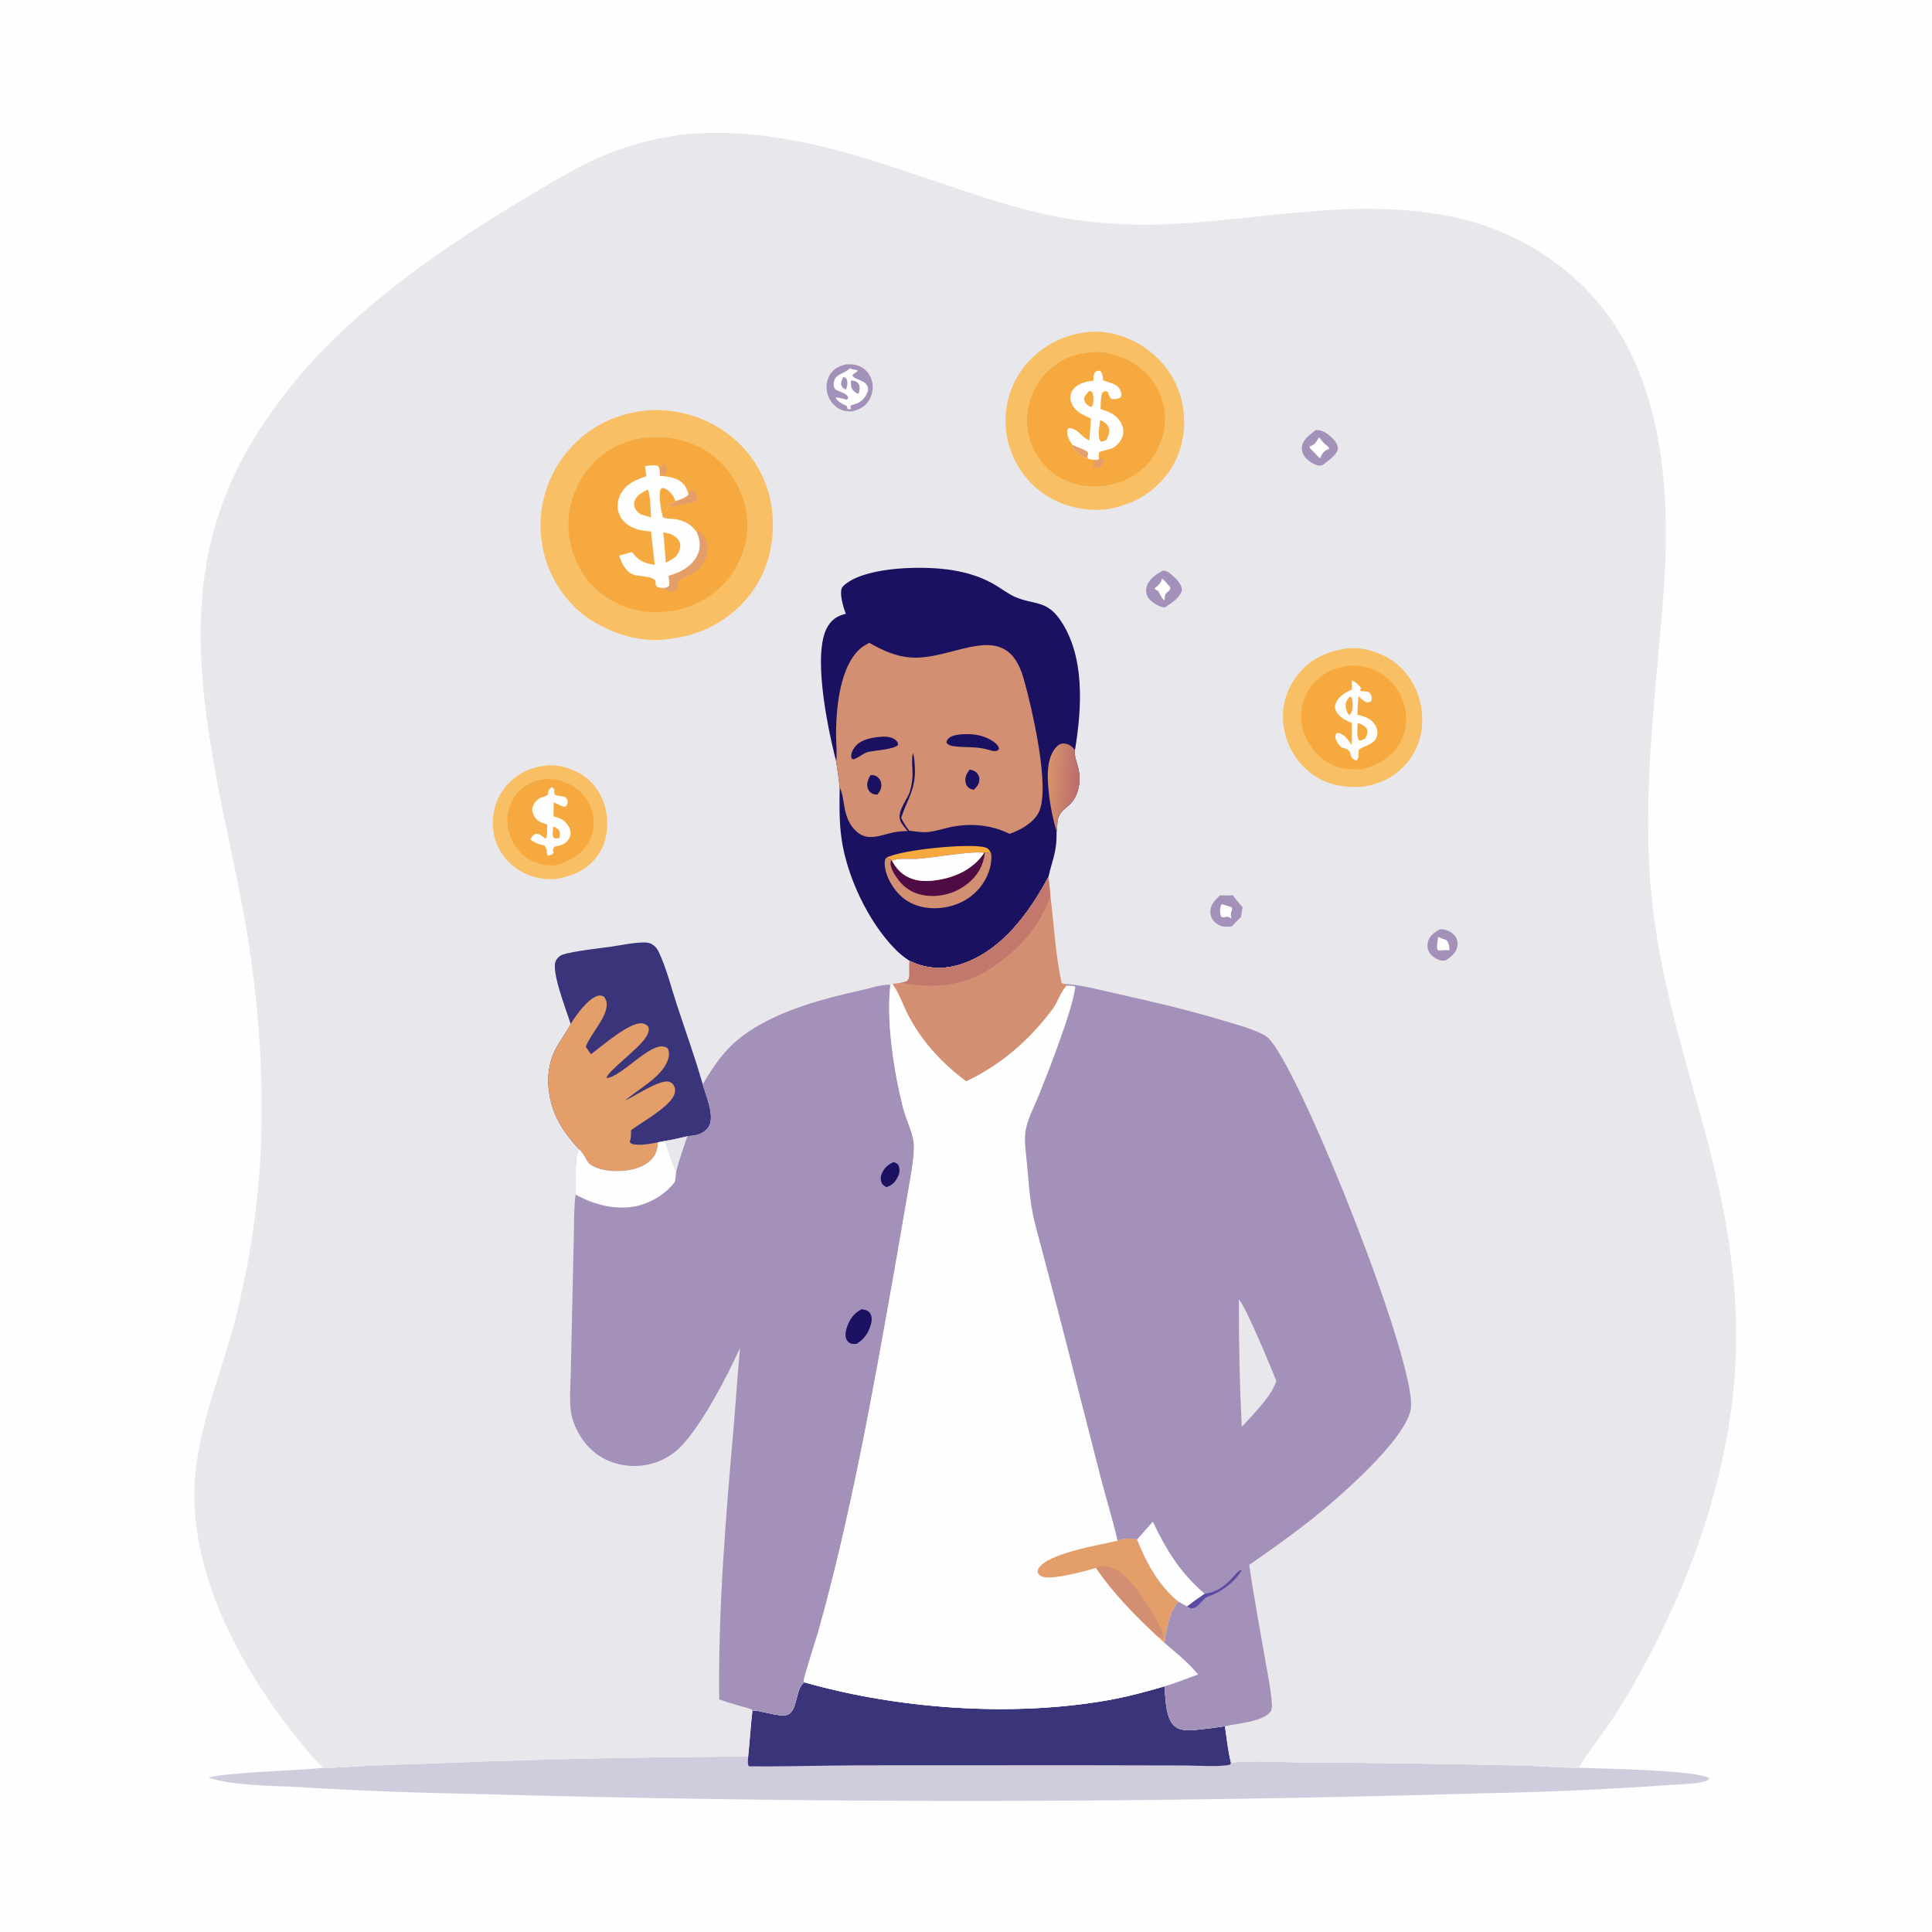 <?xml version="1.0" encoding="utf-8" ?>
<svg xmlns="http://www.w3.org/2000/svg" xmlns:xlink="http://www.w3.org/1999/xlink" width="1024" height="1024">
	<path fill="#FEFEFE" d="M0 0L1024 0L1024 1024L0 1024L0 0Z"/>
	<path fill="#D1CCDD" d="M398.798 906.892C399.921 905.424 412.681 910.39 417.197 908.918C422.976 907.035 421.6 894.192 426.419 891.676C475.755 905.733 535.376 910.062 586.034 901.357C596.591 899.543 607.073 896.776 617.339 893.749C617.61 899.541 617.785 910.741 622.484 914.831C626.173 918.042 632.514 917.005 636.98 916.537Q643.119 915.879 649.221 914.933C650.189 921.333 650.835 928.125 652.439 934.38C660.552 932.792 680.919 934.133 690.294 934.125Q747.703 934.412 805.098 935.729C815.728 935.961 826.429 936.916 837.041 936.958C850.054 937.399 893.868 938.155 904.16 941.707C905.144 942.047 905.476 942.033 905.937 943.008C905.405 943.404 905.387 943.457 904.673 943.76C900.19 945.66 890.474 945.657 885.416 946.058Q835.146 949.625 784.757 950.507Q517.12 958.418 249.477 950.755Q204.026 949.978 158.653 947.197C145.038 946.436 122.849 946.525 110.538 942.138C116.059 940.761 122.069 940.425 127.73 939.919C142.234 938.622 156.819 938.418 171.3 936.969C178.554 937.076 185.936 936.308 193.192 935.979Q213.758 935.097 234.332 934.445Q315.406 931.258 396.542 931.03C397.384 922.99 397.843 914.928 398.798 906.892Z"/>
	<path fill="#3A347A" d="M398.798 906.892C399.921 905.424 412.681 910.39 417.197 908.918C422.976 907.035 421.6 894.192 426.419 891.676C475.755 905.733 535.376 910.062 586.034 901.357C596.591 899.543 607.073 896.776 617.339 893.749C617.61 899.541 617.785 910.741 622.484 914.831C626.173 918.042 632.514 917.005 636.98 916.537Q643.119 915.879 649.221 914.933C650.189 921.333 650.835 928.125 652.439 934.38L651.939 935.293C646.356 936.663 633.884 935.73 627.589 935.716L571.904 935.607L454.119 935.654C435.061 935.744 415.944 936.385 396.893 936.169C396.113 934.869 396.489 932.546 396.542 931.03C397.384 922.99 397.843 914.928 398.798 906.892Z"/>
	<path fill="#E8E7EB" d="M171.3 936.969C164.754 930.757 159.16 923.43 153.627 916.324C127.528 882.811 104.185 838.9 103.053 795.541C102.179 762.071 116.27 731.812 124.52 700.032Q127.419 688.709 129.736 677.253Q132.053 665.797 133.782 654.238Q135.512 642.679 136.649 631.047Q137.787 619.414 138.329 607.739Q138.878 592.026 138.557 576.307Q138.236 560.589 137.046 544.911Q135.856 529.234 133.801 513.647Q131.745 498.06 128.831 482.61C124.489 458.981 118.998 435.568 114.641 411.947C101.152 338.814 99.602 278.743 145.414 216.339C152.671 206.453 160.165 197.016 168.641 188.14C201.586 153.643 242.728 126.106 283.653 101.93C296.205 94.514 308.812 86.797 322.418 81.432C338.847 74.954 357.052 70.857 374.688 70.463C423.699 69.37 466.159 86.343 511.791 101.442C533.121 108.5 553.581 114.753 575.992 117.272Q585.806 118.415 595.677 118.83Q605.548 119.244 615.423 118.928C667.076 117.195 715.57 104.475 767.521 114.454Q769.996 114.922 772.453 115.479Q774.909 116.036 777.344 116.681Q779.779 117.326 782.189 118.058Q784.599 118.791 786.982 119.61Q789.364 120.429 791.715 121.334Q794.066 122.238 796.382 123.227Q798.699 124.216 800.979 125.287Q803.258 126.359 805.498 127.512Q807.737 128.665 809.934 129.899Q812.13 131.132 814.28 132.444Q816.431 133.756 818.533 135.144Q820.634 136.533 822.685 137.996Q824.735 139.46 826.731 140.996Q828.727 142.533 830.666 144.14Q832.606 145.748 834.486 147.424Q836.366 149.101 838.184 150.844C872.448 183.843 882.317 232.398 882.955 278.163C883.279 301.322 880.955 324.439 878.891 347.479C875.352 386.973 871.619 426.887 874.586 466.543C877.837 509.995 889.725 549.439 901.312 591.077C919.447 656.248 927.451 710.688 911.962 777.622C902.19 819.851 885.141 859.596 863.43 896.995Q857.98 906.269 851.908 915.149C849.574 918.611 837.814 934.002 837.041 936.958C826.429 936.916 815.728 935.961 805.098 935.729Q747.703 934.411 690.294 934.125C680.919 934.133 660.552 932.792 652.439 934.38C650.835 928.125 650.189 921.333 649.221 914.933Q643.119 915.879 636.98 916.537C632.514 917.005 626.173 918.042 622.484 914.831C617.785 910.741 617.61 899.541 617.339 893.749C607.073 896.776 596.591 899.543 586.034 901.357C535.376 910.062 475.755 905.733 426.419 891.676C421.6 894.192 422.976 907.035 417.197 908.918C412.681 910.39 399.921 905.424 398.798 906.892C397.843 914.928 397.384 922.99 396.542 931.03Q315.406 931.258 234.332 934.445Q213.758 935.097 193.192 935.979C185.936 936.308 178.554 937.076 171.3 936.969Z"/>
	<path fill="#A491BA" d="M763.103 492.499C763.306 492.505 763.509 492.507 763.712 492.515C766.615 492.631 769.183 493.712 771.113 495.979C772.433 497.53 772.749 499.541 772.435 501.505C771.836 505.254 769.138 506.911 766.32 509.02C765.498 509.101 764.553 509.243 763.734 509.085C761.768 508.706 759.161 507.031 757.956 505.41C756.658 503.665 756.366 501.555 756.8 499.455C757.548 495.838 760.243 494.382 763.103 492.499Z"/>
	<path fill="#FEFEFE" d="M762.305 496.621C763.737 497.296 765.134 497.784 766.642 498.25C767.978 499.84 768.251 501.568 768.172 503.622L767.384 503.683C765.54 503.39 763.971 503.941 762.139 503.689C761.09 502.123 762.044 498.563 762.305 496.621Z"/>
	<path fill="#A491BA" d="M646.575 474.596L653.419 474.57C655.071 476.729 656.751 478.811 658.557 480.845L657.75 486.051C656.062 487.63 654.488 489.331 652.887 490.998C651.756 491.08 650.614 491.172 649.479 491.161C647.259 491.139 645.082 490.035 643.561 488.448Q643.306 488.186 643.079 487.9Q642.852 487.613 642.654 487.306Q642.457 486.998 642.291 486.672Q642.126 486.346 641.994 486.006Q641.861 485.665 641.764 485.313Q641.667 484.96 641.606 484.6Q641.544 484.24 641.519 483.875Q641.494 483.51 641.506 483.145C641.591 479.349 643.958 477.056 646.575 474.596Z"/>
	<path fill="#FEFEFE" d="M647.57 479.204Q650.148 480.056 652.749 480.834L653.182 481.66C652.669 483.062 652.137 484.307 652.484 485.819C652.558 486.142 652.65 486.459 652.734 486.78L650.665 485.809C649.602 486.037 648.632 486.206 647.545 486.241C647.23 485.738 647.159 485.687 646.969 485.025C646.433 483.155 646.516 480.722 647.57 479.204Z"/>
	<path fill="#A491BA" d="M697.367 227.927C701.187 227.877 703.748 229.766 706.396 232.428C707.787 233.827 709.4 236.039 709.065 238.148C708.587 241.148 703.244 244.75 700.916 246.55C700.296 246.667 699.908 246.765 699.25 246.764C696.987 246.76 693.21 244.149 691.834 242.46C690.591 240.934 689.804 238.949 690.034 236.961C690.518 232.786 694.356 230.34 697.367 227.927Z"/>
	<path fill="#FEFEFE" d="M699.147 231.795C699.58 232.206 699.4 231.993 699.753 232.51C700.839 234.102 701.958 235.172 703.454 236.372C704.434 237.158 704.092 236.652 704.486 237.804C701.978 238.983 701.108 239.644 699.978 242.257C699.894 242.451 699.814 242.646 699.732 242.841C698.886 242.41 699.265 242.69 698.533 241.885C697.13 240.342 695.611 238.91 694.19 237.379L694.421 236.001L693.935 236.629L694.662 236.572C695.202 236.101 694.952 236.229 695.629 235.998C697.003 235.531 698.353 232.983 699.147 231.795Z"/>
	<path fill="#A491BA" d="M616.341 302.419C618.06 302.432 619.021 302.999 620.324 304.088C623.061 306.377 626.124 309.021 626.483 312.767C625.296 316.984 620.882 319.737 617.36 321.958C617.088 321.927 616.815 321.905 616.545 321.864C614.034 321.481 609.837 318.873 608.513 316.708Q608.33 316.403 608.177 316.082Q608.025 315.761 607.905 315.427Q607.785 315.092 607.698 314.748Q607.611 314.403 607.559 314.051Q607.507 313.7 607.489 313.345Q607.471 312.99 607.488 312.635Q607.506 312.28 607.558 311.928Q607.61 311.577 607.696 311.232C608.816 306.831 612.663 304.512 616.341 302.419Z"/>
	<path fill="#FEFEFE" d="M615.819 306.692C617.231 307.376 619.062 310.025 620.271 311.242C620.543 313.402 618.381 313.369 617.618 315.24C617.321 315.969 617.325 317.348 617.211 318.168C615.655 317.162 614.802 314.889 613.947 313.283C612.993 312.824 612.573 312.688 611.924 311.82C613.664 310.429 615.176 309.422 615.731 307.133C615.766 306.987 615.79 306.839 615.819 306.692Z"/>
	<path fill="#A491BA" d="M448.314 193.124C451.077 192.994 453.508 193.04 456.035 194.301C458.893 195.726 460.973 198.232 461.935 201.271Q462.133 201.904 462.267 202.553Q462.401 203.203 462.47 203.862Q462.54 204.522 462.544 205.185Q462.547 205.848 462.486 206.508Q462.424 207.168 462.297 207.819Q462.171 208.47 461.98 209.105Q461.79 209.74 461.538 210.353Q461.286 210.967 460.974 211.552C458.921 215.34 455.98 216.788 451.996 217.984C449.231 218.147 447.112 217.964 444.659 216.583Q444.09 216.26 443.556 215.881Q443.023 215.502 442.53 215.072Q442.038 214.641 441.592 214.162Q441.145 213.684 440.75 213.162Q440.354 212.641 440.013 212.083Q439.672 211.524 439.39 210.934Q439.107 210.344 438.886 209.728Q438.665 209.112 438.507 208.477C437.662 205.133 438.06 201.541 439.89 198.587C441.944 195.27 444.677 194.085 448.314 193.124Z"/>
	<path fill="#FEFEFE" d="M450.504 195.161C451.709 195.91 453.017 195.976 454.391 196.162L454.508 196.759C453.432 197.455 452.596 198.037 451.717 198.987C453.186 201.653 458.6 201.06 459.915 205.126C460.363 206.513 459.87 207.902 459.208 209.117C457.765 211.765 455.788 213.525 452.853 214.274C451.767 214.551 451.611 214.542 450.685 215.275C450.941 215.947 451.045 216.133 450.936 216.865L449.252 216.892L449.173 216.31L448.734 215.123C446.383 214.093 444.249 213.029 442.824 210.804C444.392 210.367 447.15 211.668 449.009 211.825L449.613 210.721C448.802 209.21 447.905 208.599 446.323 208.013C445.097 207.558 444.021 207.085 442.868 206.469C442.065 205.292 441.784 204.964 441.87 203.474C442.175 198.181 446.82 198.427 449.842 195.772C450.068 195.574 450.284 195.365 450.504 195.161Z"/>
	<path fill="#A491BA" d="M447.112 199.753C447.668 199.986 448.135 200.346 448.634 200.681C449.515 202.78 449.125 204.416 448.373 206.471C448.063 206.335 447.738 206.228 447.444 206.061C446.271 205.394 446.174 204.739 445.743 203.542C445.927 201.877 446.19 201.153 447.112 199.753Z"/>
	<path fill="#A491BA" d="M451.039 201.664C451.52 201.704 452.003 201.733 452.479 201.812C453.684 202.014 454.445 202.509 455.112 203.529C456.113 205.062 455.517 207.121 455.073 208.745C453.877 208.398 453.103 207.941 452.273 207.022C450.849 205.445 450.948 203.665 451.039 201.664Z"/>
	<path fill="#F9BF65" d="M290.255 405.689C296.964 405.126 304.597 407.758 309.976 411.68C316.458 416.407 320.261 423.52 321.457 431.348C322.678 439.338 321.228 447.692 316.219 454.206C310.482 461.669 302.761 464.642 293.769 465.98C285.767 466.203 278.368 464.172 272.087 459.092Q271.525 458.646 270.985 458.172Q270.446 457.697 269.931 457.197Q269.416 456.697 268.927 456.171Q268.438 455.645 267.975 455.096Q267.513 454.547 267.079 453.975Q266.644 453.403 266.239 452.81Q265.834 452.217 265.459 451.605Q265.084 450.992 264.741 450.362Q264.397 449.731 264.085 449.085Q263.773 448.438 263.494 447.776Q263.215 447.115 262.97 446.44Q262.724 445.765 262.513 445.079Q262.301 444.393 262.124 443.697Q261.947 443.001 261.805 442.297Q261.664 441.593 261.557 440.883Q261.451 440.173 261.38 439.458C260.557 431.405 262.76 423.3 267.917 417.007C273.72 409.925 281.267 406.574 290.255 405.689Z"/>
	<path fill="#F5A93F" d="M288.049 413.142C291.953 412.478 296.3 413.266 299.929 414.763C305.907 417.23 310.724 421.878 313.11 427.917C315.228 433.279 315.378 439.377 312.934 444.652C309.546 451.967 303.384 455.654 296.127 458.24C295.85 458.297 295.574 458.359 295.296 458.409C289.812 459.414 283.509 457.722 279.01 454.521C273.56 450.644 269.932 444.22 269.082 437.618Q269.008 437.071 268.962 436.521Q268.916 435.971 268.898 435.42Q268.879 434.868 268.888 434.316Q268.897 433.764 268.934 433.214Q268.971 432.663 269.035 432.115Q269.099 431.567 269.191 431.023Q269.282 430.478 269.401 429.939Q269.52 429.4 269.665 428.868Q269.811 428.336 269.983 427.811Q270.155 427.287 270.353 426.772Q270.551 426.257 270.774 425.752Q270.998 425.247 271.246 424.755Q271.495 424.262 271.768 423.782Q272.04 423.302 272.337 422.837Q272.634 422.372 272.953 421.922Q273.272 421.471 273.614 421.038C277.208 416.504 282.321 413.786 288.049 413.142Z"/>
	<path fill="#FEFEFE" d="M292.545 417.182C292.977 417.515 293.37 417.969 293.758 418.355C293.733 419.225 293.742 420.063 293.806 420.931C295.192 421.982 297.607 421.961 299.369 422.305C300.355 423.128 300.794 423.33 300.856 424.722C300.905 425.828 300.541 426.893 299.769 427.618C297.52 427.531 295.481 426.178 293.511 425.167L293.337 432.637C294.738 433.057 296.186 433.506 297.509 434.132C299.642 435.141 301.611 437.753 302.226 440.004C302.652 441.56 302.421 443.159 301.578 444.537C300.546 446.226 298.849 447.612 296.914 448.054L293.862 448.768C292.842 450.263 293.134 450.417 293.453 452.127C292.353 453.208 291.719 453.203 290.243 453.551C289.469 451.243 290.255 450.315 288.502 448.105C287.901 447.986 287.313 447.853 286.717 447.718C284.433 447.198 282.891 446.162 280.987 444.873C282.083 443.431 282.537 442.341 284.309 441.833C286.103 442.208 286.96 442.765 288.372 443.935C288.527 444.064 288.68 444.196 288.834 444.326L289.552 444.215C290.235 441.87 290.002 439.382 289.96 436.96Q288.449 436.492 286.966 435.94C284.771 435.098 283.448 433.535 282.558 431.377C281.929 429.851 281.93 428.207 282.691 426.719C283.744 424.661 285.495 423.006 287.73 422.392C288.712 422.122 289.362 421.953 290.218 421.353C290.692 419.057 290.596 418.569 292.545 417.182Z"/>
	<path fill="#F5A93F" d="M293.345 438.022C294.598 438.621 295.349 439.119 296.358 440.118C297.018 441.685 296.796 442.633 296.478 444.225C294.929 444.377 294.517 444.684 293.239 443.721C292.601 441.886 293.084 439.905 293.345 438.022Z"/>
	<path fill="#F9BF65" d="M714.083 343.673C722.444 342.789 732.144 345.819 738.86 350.79C746.982 356.804 752.03 365.888 753.421 375.843C754.812 385.802 752.75 395.253 746.568 403.272C740.097 411.666 731.646 415.701 721.304 417.076C711.884 417.428 703.158 415.944 695.403 410.268Q694.652 409.713 693.929 409.122Q693.206 408.531 692.513 407.905Q691.82 407.279 691.159 406.62Q690.497 405.961 689.869 405.27Q689.241 404.579 688.647 403.859Q688.053 403.138 687.496 402.389Q686.938 401.639 686.418 400.864Q685.898 400.088 685.417 399.288Q684.936 398.488 684.494 397.665Q684.053 396.842 683.652 395.999Q683.252 395.155 682.893 394.293Q682.534 393.431 682.219 392.552Q681.903 391.673 681.63 390.78Q681.358 389.887 681.13 388.981Q680.902 388.076 680.719 387.16Q680.535 386.245 680.397 385.321C678.956 375.496 681.351 366.206 687.331 358.289C694.046 349.399 703.246 345.164 714.083 343.673Z"/>
	<path fill="#F5A93F" d="M713.365 353.093C718.319 352.28 723.877 353.092 728.431 355.114Q729.083 355.411 729.719 355.739Q730.355 356.068 730.974 356.428Q731.593 356.788 732.193 357.178Q732.794 357.569 733.374 357.988Q733.954 358.408 734.513 358.856Q735.071 359.304 735.607 359.779Q736.143 360.254 736.654 360.756Q737.165 361.257 737.651 361.783Q738.137 362.309 738.596 362.859Q739.055 363.408 739.486 363.98Q739.917 364.552 740.319 365.144Q740.721 365.736 741.094 366.348Q741.466 366.96 741.807 367.589Q742.149 368.219 742.458 368.865Q742.768 369.51 743.045 370.17Q743.322 370.831 743.566 371.504C746.025 378.249 745.898 385.876 742.706 392.361C738.359 401.194 731.306 404.806 722.363 407.664C715.335 408.129 708.964 407.586 702.876 403.572C696.347 399.267 691.408 391.958 690.083 384.239C688.916 377.439 690.357 370.071 694.402 364.434C698.79 358.317 705.951 354.201 713.365 353.093Z"/>
	<path fill="#FEFEFE" d="M716.481 360.581C718.293 361.172 720.383 363.232 721.48 364.814L720.727 365.868L721.733 366.447C722.462 366.435 723.279 366.369 723.999 366.474C725.306 366.665 725.801 366.828 726.491 367.981C727.127 369.045 727.143 370.317 726.884 371.479C725.978 372.236 725.814 372.194 724.621 372.302C722.721 371.698 721.47 370.321 720.046 368.993C719.689 372.265 719.582 375.58 719.402 378.868C721.906 379.494 724.575 380.041 726.6 381.745C728.35 383.218 729.877 385.362 730.038 387.703C730.526 394.836 722.588 395.035 720.329 397.375C719.544 398.189 721.015 400.678 718.97 403.153C718.397 402.911 717.961 402.749 717.418 402.415C716.411 401.795 716.189 401.091 715.884 400.029C715.832 399.849 715.588 398.932 715.498 398.747C714.587 396.879 712.765 396.708 710.936 396.116C709.855 395.023 708.939 393.956 708.289 392.544C707.643 391.141 707.643 390.188 708.194 388.776L709.306 388.404C712.893 389.266 714.356 392.029 716.406 394.833C716.641 390.952 716.49 387.033 716.441 383.146L715.983 382.956C715.729 382.849 715.478 382.736 715.224 382.629C712.404 381.453 709.43 379.643 708.063 376.74C707.479 375.499 707.448 374.267 707.905 372.986C708.994 369.93 712.07 367.506 714.949 366.241C715.693 365.913 715.977 365.84 716.585 365.274L716.481 360.581Z"/>
	<path fill="#F5A93F" d="M715.445 369.173L716.487 369.842C716.711 370.853 716.913 371.862 716.933 372.901C716.979 375.266 716.867 377.343 715.203 379.055C714.063 378.191 713.427 376.033 713.256 374.647C712.964 372.277 714.014 370.859 715.445 369.173Z"/>
	<path fill="#F5A93F" d="M719.59 383.138C721.292 383.814 723.558 384.588 724.431 386.353C725.301 388.114 724.384 389.793 723.61 391.368C723.297 391.541 722.981 391.709 722.661 391.868C721.495 392.448 721.446 392.684 720.194 392.264C718.908 389.943 719.565 385.813 719.59 383.138Z"/>
	<path fill="#F9BF65" d="M575.3 176.176C585.883 174.487 598.018 178.25 606.696 184.222C617.149 191.415 624.508 202.085 626.778 214.621C629.041 227.123 626.835 239.71 619.471 250.159C611.45 261.539 600.107 267.589 586.617 269.959C574.244 271.247 561.421 268.093 551.466 260.509Q550.551 259.801 549.671 259.049Q548.791 258.297 547.948 257.504Q547.105 256.71 546.302 255.877Q545.498 255.044 544.736 254.173Q543.974 253.301 543.255 252.395Q542.536 251.488 541.861 250.547Q541.187 249.606 540.559 248.634Q539.931 247.662 539.35 246.661Q538.77 245.659 538.239 244.631Q537.707 243.603 537.226 242.55Q536.745 241.497 536.316 240.422Q535.886 239.347 535.509 238.253Q535.132 237.159 534.808 236.048Q534.485 234.936 534.215 233.811Q533.945 232.685 533.731 231.548Q533.516 230.41 533.356 229.264Q533.205 228.132 533.109 226.994Q533.014 225.856 532.974 224.715Q532.934 223.574 532.95 222.432Q532.966 221.29 533.037 220.15Q533.109 219.011 533.236 217.876Q533.363 216.741 533.545 215.614Q533.727 214.486 533.964 213.369Q534.201 212.252 534.492 211.148Q534.784 210.044 535.128 208.955Q535.473 207.867 535.87 206.796Q536.268 205.725 536.717 204.676Q537.166 203.626 537.666 202.599Q538.166 201.572 538.715 200.571Q539.265 199.57 539.862 198.597Q540.46 197.624 541.104 196.681Q541.748 195.738 542.438 194.828C550.511 184.354 562.242 177.861 575.3 176.176Z"/>
	<path fill="#F5A93F" d="M575.373 187.131C575.588 187.082 575.8 187.021 576.017 186.985C584.952 185.52 594.799 188.397 602.152 193.446Q602.885 193.947 603.592 194.484Q604.299 195.022 604.978 195.594Q605.657 196.166 606.307 196.772Q606.956 197.378 607.574 198.016Q608.191 198.654 608.776 199.323Q609.361 199.991 609.911 200.688Q610.461 201.385 610.976 202.109Q611.49 202.833 611.967 203.582Q612.444 204.331 612.883 205.103Q613.322 205.875 613.721 206.669Q614.12 207.462 614.478 208.275Q614.837 209.087 615.154 209.917Q615.471 210.746 615.746 211.591Q616.02 212.435 616.252 213.293Q616.484 214.15 616.672 215.018Q616.86 215.886 617.004 216.762C618.575 225.968 616.039 235.298 610.625 242.837C604.942 250.752 596.941 255.467 587.371 256.995C586.557 257.228 585.824 257.42 584.983 257.53C575.253 258.808 564.838 256.123 557.205 249.922C550.015 244.081 545.306 235.069 544.469 225.853C543.608 216.379 546.925 206.612 552.988 199.341C558.5 192.73 566.742 187.958 575.373 187.131Z"/>
	<path fill="#E39E6A" d="M582.515 242.794C583.735 242.9 583.99 242.798 585.047 243.505C585.22 244.541 585.232 244.718 584.617 245.65C583.749 246.963 582.448 247.683 580.961 248.079L579.733 247.731C579.241 246.549 579.433 246.035 579.603 244.747C580.436 244.002 580.949 243.958 582.011 243.695L582.515 242.794Z"/>
	<path fill="#FEFEFE" d="M579.512 201.772C579.612 199.858 579.43 198.783 580.502 197.164C581.766 196.555 581.912 196.272 583.245 196.627C584.535 198.157 584.524 199.706 584.651 201.625C588.059 203.059 592.315 203.12 593.887 207.106C594.34 208.257 594.567 209.164 594.166 210.369C592.934 211.5 591.216 211.599 589.604 211.489C589.027 211.45 589.025 211.506 588.662 211.084C587.917 210.22 587.627 209.037 587.265 207.975L586.391 207.32C585.208 207.505 585.01 207.506 584.121 208.285C583.345 211.084 583.42 213.976 583.341 216.863C587.897 218.187 591.835 219.799 594.207 224.261C595.337 226.385 595.751 228.871 595.024 231.196C594.252 233.67 591.838 236.614 589.423 237.643C588.25 238.143 582.859 239.189 582.603 239.833C582.235 240.759 582.434 241.823 582.515 242.794L582.011 243.695C580.211 243.706 578.602 243.727 576.855 243.264L576.316 242.132C575.824 242.755 576.142 242.514 575.331 242.81C574.119 242.02 572.925 241.215 571.825 240.273C570.059 238.759 568.445 237.965 568.269 235.593C566.871 233.514 565.087 230.591 565.736 227.932C565.914 227.202 566.015 227.277 566.581 226.883C569.024 226.91 571.327 228.581 572.963 230.298C574.438 231.845 575.434 232.537 577.414 233.47C577.678 229.584 578.001 225.693 578.188 221.803C574.057 219.98 569.814 218.217 567.946 213.722C567.171 211.858 567.074 209.749 567.906 207.884C569.006 205.42 571.536 203.753 574.016 202.909C575.79 202.306 577.664 202.04 579.512 201.772Z"/>
	<path fill="#E39E6A" d="M568.269 235.593C568.428 235.696 568.586 235.801 568.747 235.902C570.002 236.688 576.397 238.831 576.635 239.854C576.826 240.68 576.539 241.346 576.316 242.132C575.824 242.755 576.142 242.514 575.331 242.81C574.119 242.02 572.925 241.215 571.825 240.273C570.059 238.759 568.445 237.965 568.269 235.593Z"/>
	<path fill="#F5A93F" d="M577.353 207.198C578.598 207.435 578.345 207.392 579.094 208.247C579.716 210.742 579.735 212.714 579.005 215.183L577.944 215.743C577.414 215.374 576.876 215.005 576.37 214.603C575.042 213.55 574.731 212.733 574.568 211.081C575.113 209.4 576.143 208.449 577.353 207.198Z"/>
	<path fill="#F5A93F" d="M583.08 222.626C584.824 223.308 586.675 224.528 587.465 226.288C588.555 228.715 587.488 230.993 586.404 233.169C585.334 233.699 584.644 234.057 583.435 234.043C581.41 231.644 582.899 225.785 583.08 222.626Z"/>
	<path fill="#3A347A" d="M302.447 542.719C300.511 536.182 291.69 514.302 294.691 509.085C296.094 506.646 297.692 505.972 300.342 505.368C308.125 503.596 316.351 502.821 324.26 501.694C330.007 500.875 336.176 499.449 341.982 499.52C343.4 499.538 344.609 499.874 345.817 500.618C347.497 501.652 348.364 502.911 349.202 504.677C353.313 513.338 355.804 523.603 358.803 532.729C363.378 546.651 368.46 560.624 372.444 574.721C374.116 580.617 378.946 591.512 375.718 597.057C374.401 599.319 371.772 600.951 369.255 601.527C367.638 601.898 365.949 602.009 364.309 602.267C360.403 603.112 356.439 604.163 352.486 604.727L348.687 605.443C348.55 609.372 347.706 612.238 344.802 615.018C339.826 619.783 331.44 621.022 324.774 620.67C321.026 620.472 315.447 619.403 312.479 616.886C310.696 615.374 309.735 611.552 306.81 609.037C300.577 602.214 295.347 595.187 292.628 586.239C289.582 576.215 289.678 565.032 294.677 555.626C296.94 551.367 299.926 547.533 302.174 543.251L302.447 542.719Z"/>
	<path fill="#E39E6A" d="M302.447 542.719C305.361 538.122 311.595 529.058 317.09 527.752C318.399 527.441 319.014 527.726 320.168 528.314C321.335 529.889 321.771 531.284 321.544 533.24C320.678 540.7 313.152 547.729 310.465 554.861L313.255 558.763C318.936 554.515 333.847 541.509 340.308 542.403C341.92 542.626 342.736 543.095 343.712 544.372C344.188 546.386 343.444 547.94 342.42 549.654C338.774 555.757 321.536 568.158 321.47 571.405C330.095 570.769 346.605 549.626 353.961 555.717C354.993 558.199 354.605 560.416 353.56 562.851C349.93 571.309 338.184 577.344 331.327 583.299C336.29 581.118 350.247 571.575 354.856 573.417C356.122 573.922 356.937 574.686 357.443 575.968C358.143 577.741 357.771 579.615 356.868 581.23C353.374 587.479 340.506 594.607 334.428 599.033L334.452 599.754C334.504 601.78 334.425 603.374 333.793 605.301C334.517 606.299 335.269 606.451 336.465 606.593C340.431 607.065 344.817 606.27 348.687 605.443C348.55 609.372 347.706 612.238 344.802 615.018C339.826 619.783 331.44 621.022 324.774 620.67C321.026 620.472 315.447 619.403 312.479 616.886C310.696 615.374 309.735 611.552 306.81 609.037C300.577 602.214 295.347 595.187 292.628 586.239C289.582 576.215 289.678 565.032 294.677 555.626C296.94 551.367 299.926 547.533 302.174 543.251L302.447 542.719Z"/>
	<path fill="#F9BF65" d="M341.461 217.691C341.56 217.677 341.659 217.658 341.758 217.648Q343.319 217.497 344.886 217.424Q346.453 217.351 348.021 217.355Q349.59 217.359 351.156 217.441Q352.722 217.523 354.283 217.682Q355.843 217.841 357.394 218.077Q358.945 218.312 360.482 218.625Q362.019 218.937 363.539 219.325Q365.058 219.713 366.557 220.175Q368.056 220.638 369.53 221.174Q371.004 221.71 372.45 222.318Q373.896 222.926 375.309 223.605Q376.723 224.284 378.102 225.032Q379.481 225.78 380.821 226.595Q382.161 227.41 383.459 228.29Q384.757 229.171 386.01 230.114Q387.263 231.058 388.468 232.062Q389.571 232.983 390.628 233.956Q391.684 234.93 392.692 235.953Q393.7 236.977 394.657 238.049Q395.614 239.121 396.517 240.238Q397.42 241.356 398.268 242.516Q399.115 243.676 399.905 244.876Q400.695 246.076 401.425 247.313Q402.156 248.551 402.825 249.822Q403.494 251.093 404.1 252.396Q404.706 253.699 405.248 255.029Q405.79 256.36 406.266 257.715Q406.743 259.071 407.152 260.448Q407.562 261.825 407.903 263.221Q408.245 264.616 408.518 266.027Q408.792 267.437 408.996 268.859Q409.2 270.282 409.334 271.712C410.902 287.883 406.774 304.027 396.343 316.65C385.759 329.461 370.567 337.102 354.121 338.71C353.858 338.751 353.595 338.796 353.331 338.833C338.84 340.906 321.347 334.989 309.852 326.314Q308.69 325.42 307.573 324.47Q306.455 323.519 305.387 322.515Q304.318 321.511 303.299 320.456Q302.281 319.4 301.316 318.296Q300.351 317.191 299.441 316.041Q298.532 314.891 297.68 313.697Q296.828 312.503 296.036 311.269Q295.244 310.034 294.513 308.763Q293.783 307.491 293.116 306.185Q292.449 304.879 291.847 303.541Q291.245 302.204 290.71 300.839Q290.174 299.473 289.707 298.083Q289.239 296.693 288.841 295.282Q288.442 293.871 288.113 292.441Q287.785 291.012 287.527 289.568Q287.269 288.125 287.082 286.67Q286.877 285.193 286.746 283.708Q286.614 282.223 286.555 280.733Q286.497 279.243 286.511 277.752Q286.526 276.261 286.614 274.773Q286.702 273.285 286.863 271.802Q287.023 270.32 287.257 268.848Q287.491 267.375 287.796 265.916Q288.102 264.456 288.479 263.014Q288.855 261.571 289.303 260.149Q289.75 258.727 290.267 257.328Q290.783 255.93 291.368 254.558Q291.953 253.187 292.604 251.845Q293.256 250.504 293.972 249.197Q294.689 247.889 295.469 246.619Q296.248 245.348 297.09 244.117Q297.931 242.886 298.832 241.698C309.742 227.549 323.853 219.868 341.461 217.691Z"/>
	<path fill="#F5A93F" d="M347.382 231.747C359.482 231.472 371.839 235.692 380.764 243.965C389.708 252.255 395.624 264.357 396.089 276.59C396.546 288.595 391.85 300.568 383.702 309.341Q382.913 310.185 382.083 310.99Q381.253 311.794 380.385 312.557Q379.516 313.32 378.612 314.039Q377.707 314.758 376.768 315.433Q375.83 316.107 374.859 316.734Q373.889 317.362 372.888 317.941Q371.888 318.52 370.861 319.05Q369.834 319.579 368.781 320.058Q367.729 320.536 366.655 320.963Q365.581 321.389 364.487 321.763Q363.394 322.136 362.283 322.455Q361.172 322.775 360.047 323.039Q358.922 323.304 357.785 323.513Q356.649 323.722 355.503 323.875Q354.357 324.029 353.206 324.126Q352.054 324.223 350.899 324.263C350.069 324.413 349.255 324.525 348.409 324.543Q347.276 324.561 346.144 324.523Q345.012 324.486 343.883 324.395Q342.753 324.303 341.63 324.157Q340.506 324.012 339.391 323.812Q338.276 323.612 337.172 323.359Q336.068 323.105 334.977 322.799Q333.886 322.493 332.812 322.135Q331.737 321.776 330.681 321.367Q329.625 320.957 328.589 320.497Q327.554 320.037 326.542 319.527Q325.53 319.018 324.544 318.46Q323.558 317.903 322.6 317.298Q321.642 316.694 320.714 316.044Q319.786 315.394 318.89 314.7Q317.995 314.006 317.134 313.27Q316.273 312.534 315.448 311.757C306.625 303.333 301.431 291.051 301.266 278.882Q301.25 277.714 301.291 276.547Q301.332 275.38 301.431 274.216Q301.53 273.052 301.687 271.895Q301.844 270.737 302.057 269.589Q302.271 268.441 302.541 267.305Q302.812 266.168 303.138 265.047Q303.464 263.925 303.846 262.821Q304.227 261.717 304.663 260.634Q305.098 259.55 305.587 258.489Q306.076 257.428 306.616 256.393Q307.157 255.358 307.748 254.351Q308.339 253.343 308.98 252.367Q309.62 251.39 310.308 250.446Q310.996 249.502 311.73 248.594Q312.464 247.685 313.242 246.814Q314.02 245.943 314.84 245.111C323.646 236.276 334.984 231.749 347.382 231.747Z"/>
	<path fill="#E39E6A" d="M349.741 251.275C349.87 249.382 349.812 247.935 351.036 246.412L351.795 246.034C352.757 246.545 352.645 246.247 352.96 247.16C353.54 248.836 353.205 250.137 352.388 251.667C351.492 251.94 350.67 252.073 349.74 252.173L349.741 251.275Z"/>
	<path fill="#E39E6A" d="M364.952 262.184C365.346 260.987 365.504 260.147 366.511 259.319C367.792 259.887 368.219 260.65 368.739 261.987C369.162 263.074 369.415 264.271 369.695 265.403C364.959 266.594 360.277 267.901 355.39 268.288C354.517 268.119 354.862 268.336 354.331 267.681C355.301 267.196 356.233 266.714 357.146 266.125L357.908 265.629C360.466 264.747 362.931 264.056 364.952 262.184Z"/>
	<path fill="#E39E6A" d="M369.143 281.679C370.945 281.877 371.742 282.276 372.838 283.755C374.491 285.986 375.568 289.514 375.104 292.295C374.526 295.757 371.913 301.09 368.936 302.956C365.991 304.802 362.624 305.766 359.666 307.699L359.654 308.268C359.599 310.087 359.594 311.829 358.113 313.12C357.454 313.694 356.803 313.686 355.945 313.646C354.228 313.566 352.887 312.824 351.639 311.725C353.078 311.421 353.57 311.44 354.66 310.405C354.952 308.639 354.567 306.949 354.29 305.203Q357.104 304.397 359.782 303.216C364.248 301.225 368.533 297.614 370.172 292.887C371.502 289.051 370.785 285.275 369.143 281.679Z"/>
	<path fill="#FEFEFE" d="M341.853 247.085C343.972 246.837 346.687 246.162 348.691 246.988C349.779 248.507 349.615 249.438 349.741 251.275L349.74 252.173C354.25 252.643 359.29 253.031 362.432 256.755C363.754 258.321 364.449 260.223 364.952 262.184C362.931 264.056 360.466 264.747 357.908 265.629L357.146 266.125C356.233 266.714 355.301 267.196 354.331 267.681C354.862 268.336 354.517 268.119 355.39 268.288C354.613 268.584 353.804 268.628 353.421 269.442C352.689 270.993 353.223 273.126 353.266 274.811C358.581 274.91 363.547 275.782 367.384 279.792C367.68 280.102 367.957 280.429 368.25 280.743C368.544 281.059 368.847 281.366 369.143 281.679C370.785 285.275 371.502 289.051 370.172 292.887C368.533 297.614 364.248 301.225 359.782 303.216Q357.104 304.397 354.29 305.203C354.567 306.949 354.952 308.639 354.66 310.405C353.57 311.44 353.078 311.421 351.639 311.725C350.478 311.607 349.459 311.466 348.33 311.144C347.247 309.813 347.455 309.471 347.456 307.806C345.067 304.921 338.385 305.931 334.89 304.182C331.187 302.33 329.399 298.204 328.184 294.499L334.935 292.566C338.681 297.36 341.022 298.333 347.001 299.401L345.048 281.693C341.468 281.44 337.857 280.942 334.622 279.289C331.521 277.704 328.961 275.155 327.913 271.775C326.887 268.463 327.329 264.875 328.956 261.833C331.871 256.381 337.042 254.239 342.593 252.434L341.853 247.085Z"/>
	<path fill="#F5A93F" d="M353.266 274.811C352.442 274.65 352.112 274.532 351.406 274.148C350.353 271.046 348.945 262.567 350.046 259.566C350.314 258.837 350.712 258.873 351.363 258.588C352.013 258.76 352.165 258.764 352.832 259.15C355.317 260.588 357.238 262.867 357.908 265.629L357.146 266.125C356.233 266.714 355.301 267.196 354.331 267.681C354.862 268.336 354.517 268.119 355.39 268.288C354.613 268.584 353.804 268.628 353.421 269.442C352.689 270.993 353.223 273.126 353.266 274.811Z"/>
	<path fill="#F5A93F" d="M343.348 259.457C344.847 262.314 344.726 270.643 345.117 274.253L339.499 272.561C338.488 271.801 337.533 271.076 336.876 269.972C336.078 268.631 335.807 267.233 336.299 265.715C337.36 262.447 340.523 260.907 343.348 259.457Z"/>
	<path fill="#F5A93F" d="M351.55 282.196C353.438 282.427 355.47 282.941 357.104 283.941C358.693 284.913 360.227 286.489 360.495 288.419C360.868 291.114 359.706 292.959 358.159 295.048C356.483 296.35 354.756 297.276 352.877 298.243Q352.33 290.21 351.55 282.196Z"/>
	<path fill="#1B1161" d="M448.293 325.324C447.008 321.879 445.38 316.498 445.861 312.846C446.087 311.136 447.414 310.092 448.738 309.117C460.861 300.195 490.221 299.839 504.495 302.159C513.092 303.556 520.896 305.965 528.328 310.561C531.524 312.538 534.758 314.99 538.215 316.472C547.739 320.555 554.474 318.027 561.658 328.207C575.227 347.437 573.449 375.372 569.75 397.564C569.712 397.807 569.665 398.05 569.635 398.294C569.148 402.149 573.193 408.235 572.052 415.454C570.12 427.676 563.866 426.769 561.154 432.791C560.047 435.249 560.613 438.196 560.008 440.775C560.149 451.76 558.024 454.651 555.67 464.823C545.328 484.122 530.53 504.575 508.504 511.315C499.493 514.073 490.446 513.43 482.018 509.232Q477.774 506.495 474.256 502.871C460.186 488.44 449.062 464.905 446.102 445.025C444.736 435.855 444.902 426.545 445.059 417.304C444.57 412.712 443.912 408.167 443.209 403.605Q442.794 402.072 442.412 400.53C438.551 384.801 430.288 345.207 438.903 331.716C441.282 327.991 444.073 326.337 448.293 325.324Z"/>
	<path fill="#F5A93F" d="M469.554 454.733C477.032 450.382 514.02 446.791 522.081 449.126C524.028 449.69 524.423 450.653 525.325 452.31C525.222 452.304 525.117 452.318 525.017 452.293C523.778 451.985 523.292 451.731 521.995 452.007L521.608 452.053C515.365 450.889 494.504 454.675 486.51 455.224C482.833 455.476 475.762 454.684 472.767 456.243L472.308 455.953C471.425 454.938 470.814 455.027 469.554 454.733Z"/>
	<defs>
		<linearGradient id="gradient_0" gradientUnits="userSpaceOnUse" x1="570.922" y1="415.076" x2="555.386" y2="413.946">
			<stop offset="0" stop-color="#BD6D6A"/>
			<stop offset="1" stop-color="#D6946D"/>
		</linearGradient>
	</defs>
	<path fill="url(#gradient_0)" d="M560.008 440.775C557.552 432.231 555.985 423.864 555.463 414.963C555.086 408.53 555.352 400.65 560.1 395.705C561.167 394.594 562.47 393.965 564.052 394.087C566.624 394.286 568.237 395.635 569.75 397.564C569.712 397.807 569.665 398.05 569.635 398.294C569.148 402.149 573.193 408.235 572.052 415.454C570.12 427.676 563.866 426.769 561.154 432.791C560.047 435.249 560.613 438.196 560.008 440.775Z"/>
	<path fill="#D38F72" d="M521.995 452.007C523.292 451.731 523.778 451.985 525.017 452.293C525.117 452.318 525.222 452.304 525.325 452.31C526.02 458.728 523.439 465.408 519.425 470.354C514.178 476.82 506.518 480.509 498.284 481.249C491.107 481.894 483.784 480.296 478.186 475.549C473.485 471.562 469.157 464.36 468.901 458.006C468.858 456.925 468.943 455.66 469.554 454.733C470.814 455.027 471.425 454.938 472.308 455.953L472.767 456.243C475.762 454.684 482.833 455.476 486.51 455.224C494.504 454.675 515.365 450.889 521.608 452.053L521.995 452.007Z"/>
	<path fill="#4F0B44" d="M521.995 452.007C521.323 458.453 518.225 464.028 513.188 468.099Q512.614 468.572 512.017 469.016Q511.42 469.46 510.802 469.873Q510.184 470.286 509.546 470.668Q508.908 471.05 508.251 471.4Q507.595 471.75 506.921 472.066Q506.248 472.382 505.56 472.664Q504.872 472.947 504.171 473.194Q503.469 473.442 502.756 473.654Q502.044 473.866 501.321 474.042Q500.598 474.219 499.868 474.358Q499.138 474.498 498.401 474.601Q497.664 474.705 496.924 474.771Q496.183 474.837 495.44 474.866Q494.696 474.895 493.953 474.887Q493.209 474.879 492.467 474.834Q491.724 474.788 490.985 474.706C485.125 474.076 480.149 471.402 476.475 466.774C474.596 464.407 471.479 459.815 472.082 456.695C472.131 456.441 472.232 456.2 472.308 455.953L472.767 456.243C474.465 459.254 476.53 461.914 479.445 463.831C485.32 467.695 492.402 467.364 499.014 466.049C507.997 464.264 516.461 459.82 521.608 452.053L521.995 452.007Z"/>
	<path fill="#FEFEFE" d="M472.767 456.243C475.762 454.684 482.833 455.476 486.51 455.224C494.504 454.675 515.365 450.889 521.608 452.053C516.461 459.82 507.997 464.264 499.014 466.049C492.402 467.364 485.32 467.695 479.445 463.831C476.53 461.914 474.465 459.254 472.767 456.243Z"/>
	<path fill="#D38F72" d="M460.678 340.684C467.921 344.743 474.61 347.954 483.014 348.504C505.994 350.006 533.186 326.809 542.506 359.522C546.738 374.377 557.111 418.146 550.427 430.809C547.554 436.251 540.726 440.042 535.078 441.962C525.275 437.066 514.028 436.14 503.324 438.476C499.283 439.358 495.25 440.788 491.105 441.046C488.112 441.232 484.886 440.648 481.915 440.295C480.219 438.054 478.804 435.995 477.608 433.435C481.379 422.522 485.719 417.838 484.823 405.553C484.672 403.484 484.629 401.081 483.847 399.147C482.803 403.852 484.192 409.159 483.402 414.146C483.067 416.262 482.702 418.66 481.858 420.633C479.91 425.19 474.618 431.276 477.806 436.203C478.775 437.701 479.86 439.082 481.024 440.429C478.501 440.557 475.898 440.689 473.42 441.217C466.689 442.654 459.87 446.154 453.883 440.641C446.177 433.543 448.229 423.807 445.059 417.304C444.57 412.712 443.912 408.167 443.209 403.605C443.225 403.439 443.243 403.273 443.257 403.107C443.699 397.843 443.036 392.445 443.133 387.151C443.372 374.066 445.373 353.24 455.835 343.888C457.282 342.595 459.002 341.642 460.678 340.684Z"/>
	<path fill="#1B1161" d="M514.004 407.853C515.106 408.126 516.339 408.423 517.235 409.165C518.318 410.063 519.021 411.369 519.068 412.783C519.155 415.406 517.888 416.86 516.106 418.603C515.283 418.465 514.449 418.23 513.745 417.756C512.486 416.909 511.783 415.511 511.681 414.026C511.506 411.458 512.427 409.789 514.004 407.853Z"/>
	<path fill="#1B1161" d="M461.407 410.788C462.61 410.824 463.814 410.904 464.826 411.631C466.172 412.599 466.962 413.916 467.097 415.581C467.287 417.937 466.455 419.362 465.032 421.155C464.249 421.077 463.173 421.059 462.45 420.709C461.221 420.114 460.343 419.093 459.915 417.795C459.096 415.312 460.177 412.897 461.407 410.788Z"/>
	<path fill="#1B1161" d="M464.914 390.672C468.077 390.376 472.198 390.003 474.743 392.286C475.683 393.129 475.97 393.571 475.992 394.818C473.855 397.302 463.369 397.652 459.51 398.718C456.952 399.756 454.905 401.681 452.25 402.475L451.381 401.995C451.322 401.782 451.245 401.573 451.204 401.355C450.873 399.584 451.896 397.558 452.919 396.148C455.718 392.29 460.5 391.32 464.914 390.672Z"/>
	<path fill="#1B1161" d="M509.725 389.169C514.339 388.947 518.67 389.211 522.975 391.092C525.058 392.002 528.718 394.013 529.39 396.383C529.594 397.101 529.192 397.276 528.791 397.811C527.073 398.489 525.521 397.829 523.82 397.375C516.977 395.339 511.432 396.52 504.84 395.399C503.321 395.141 502.441 394.744 501.566 393.484C501.719 392.993 501.807 392.605 502.112 392.16C503.798 389.699 507.045 389.522 509.725 389.169Z"/>
	<path fill="#A491BA" d="M372.444 574.721C376.767 567.502 381.207 560.417 387.266 554.504C404.631 537.559 433.485 529.96 456.654 524.79C461.264 523.761 467.047 521.813 471.664 521.892L471.85 522.917C471.828 523.106 471.804 523.296 471.783 523.485C469.786 542.301 474.006 569.165 478.765 587.581C480.492 594.267 484.573 601.415 484.429 608.308C484.266 616.129 482.484 624.396 481.211 632.109L473.932 674.144C462.844 736.727 450.91 803.8 433.692 864.833C432.751 868.17 425.753 889.833 425.982 891.008C426.032 891.269 426.273 891.453 426.419 891.676C421.6 894.192 422.976 907.035 417.197 908.918C412.681 910.39 399.921 905.424 398.798 906.892L398.381 905.957C392.615 904.216 386.866 902.781 381.186 900.727C380.633 852.965 384.596 804.623 388.791 757.075C390.044 742.873 390.85 728.611 392.234 714.429C385.627 729.102 369.897 759.659 358.132 769.224Q357.456 769.776 356.754 770.293Q356.051 770.81 355.324 771.291Q354.596 771.771 353.845 772.215Q353.094 772.658 352.321 773.063Q351.548 773.468 350.756 773.833Q349.964 774.199 349.155 774.524Q348.345 774.849 347.521 775.132Q346.696 775.416 345.858 775.657Q345.019 775.899 344.17 776.098Q343.321 776.297 342.463 776.452Q341.604 776.608 340.739 776.72Q339.874 776.832 339.005 776.901Q338.135 776.969 337.263 776.993Q336.391 777.018 335.519 776.998Q334.647 776.978 333.777 776.914Q332.908 776.851 332.042 776.743C323.271 775.735 315.58 771.652 310.082 764.711C306.835 760.612 303.865 754.986 302.893 749.817C301.582 742.851 302.373 734.662 302.527 727.578L303.22 695.935L304.121 655.976C304.309 648.434 304.126 640.659 305.042 633.178C305.495 626.528 304.258 614.87 306.81 609.037C309.735 611.552 310.696 615.374 312.479 616.886C315.447 619.403 321.026 620.472 324.774 620.67C331.44 621.022 339.826 619.783 344.802 615.018C347.706 612.238 348.55 609.372 348.687 605.443L352.486 604.727C356.439 604.163 360.403 603.112 364.309 602.267C365.949 602.009 367.638 601.898 369.255 601.527C371.772 600.951 374.401 599.319 375.718 597.057C378.946 591.512 374.116 580.617 372.444 574.721Z"/>
	<path fill="#1B1161" d="M473.611 615.947C474.714 616.276 475.256 616.573 476.098 617.359C476.932 619.333 477.005 621.169 476.126 623.167C474.735 626.327 473.108 628.06 469.891 629.209C469.009 628.791 468.377 628.281 467.636 627.65C466.718 625.687 466.503 624.137 467.333 622.091C468.545 619.098 470.727 617.221 473.611 615.947Z"/>
	<path fill="#E8E7EB" d="M352.486 604.727C356.439 604.163 360.403 603.112 364.309 602.267C362.308 608.332 360.076 614.432 358.46 620.608C356.551 617.993 353.74 608.2 352.486 604.727Z"/>
	<path fill="#1B1161" d="M456.652 693.946C456.716 693.954 456.78 693.96 456.844 693.97C458.671 694.235 460.247 694.51 461.275 696.256C462.283 697.97 462.107 700.211 461.579 702.047C460.321 706.424 457.911 710.032 453.938 712.278C453.004 712.325 452.042 712.412 451.128 712.143C449.973 711.804 449.008 710.883 448.56 709.769C447.804 707.889 448.197 705.526 448.82 703.671C450.312 699.225 452.496 696.108 456.652 693.946Z"/>
	<path fill="#FEFEFE" d="M348.687 605.443L352.486 604.727C353.74 608.2 356.551 617.993 358.46 620.608C358.285 622.557 358.075 624.447 357.703 626.369C352.569 633.325 343.727 638.379 335.197 639.636C324.685 641.186 314.237 638.129 305.042 633.178C305.495 626.528 304.258 614.87 306.81 609.037C309.735 611.552 310.696 615.374 312.479 616.886C315.447 619.403 321.026 620.472 324.774 620.67C331.44 621.022 339.826 619.783 344.802 615.018C347.706 612.238 348.55 609.372 348.687 605.443Z"/>
	<path fill="#FEFEFE" d="M555.67 464.823C556.078 468.097 556.489 471.362 556.737 474.653C558.68 489.864 559.385 505.919 562.689 520.86C563.761 521.649 564 521.476 565.28 521.539L565.297 522.393C566.697 522.442 568.723 522.256 569.915 522.948C568.949 534.111 555.587 568.192 550.705 580.321C548.225 586.482 544.082 593.97 543.433 600.59C542.911 605.906 543.868 611.671 544.342 616.986C545.072 625.146 545.615 633.413 547.073 641.481C548.364 648.618 550.489 655.694 552.334 662.712L561.72 698.356L583.509 783.493C586.325 794.525 589.863 805.49 592.329 816.588C595.322 815.396 599.593 815.039 602.664 815.973C607.79 828.617 613.875 840.014 624.566 848.899C619.619 854.878 618.239 863.287 617.23 870.779C623.357 875.979 629.95 881.267 635.03 887.508C629.193 889.621 623.298 892.041 617.339 893.749C607.073 896.776 596.591 899.543 586.034 901.357C535.376 910.062 475.755 905.733 426.419 891.676C426.273 891.453 426.032 891.269 425.982 891.008C425.753 889.833 432.751 868.17 433.692 864.833C450.91 803.8 462.844 736.727 473.932 674.144L481.211 632.109C482.484 624.396 484.266 616.129 484.429 608.308C484.573 601.415 480.492 594.267 478.765 587.581C474.006 569.165 469.786 542.301 471.783 523.485C471.804 523.296 471.828 523.106 471.85 522.917L472.985 521.49L477.851 520.789C478.705 520.607 480.373 520.409 480.949 519.769C481.954 518.653 482.046 517.045 481.976 515.618C481.871 513.482 481.953 511.368 482.018 509.232C490.446 513.43 499.493 514.073 508.504 511.315C530.53 504.575 545.328 484.122 555.67 464.823Z"/>
	<path fill="#E39E6A" d="M592.329 816.588C595.322 815.396 599.593 815.039 602.664 815.973C607.79 828.617 613.875 840.014 624.566 848.899C619.619 854.878 618.239 863.287 617.23 870.779L613.524 867.327C602.13 856.721 589.562 843.979 580.993 831.056C575.268 832.66 557.094 837.713 552.214 835.581C550.893 835.004 550.508 834.488 549.914 833.217C550.019 832.454 550.136 831.793 550.557 831.128C555.595 823.184 583.094 818.861 592.329 816.588Z"/>
	<path fill="#D38F72" d="M580.993 831.056C582.573 830.005 585.436 829.964 587.268 830.33C597.078 832.288 605.671 846.596 610.5 854.501C612.191 857.268 616.972 864.906 616.485 868.04C615.396 868.045 614.54 867.682 613.524 867.327C602.13 856.721 589.562 843.979 580.993 831.056Z"/>
	<path fill="#D38F72" d="M555.67 464.823C556.078 468.097 556.489 471.362 556.737 474.653C558.68 489.864 559.385 505.919 562.689 520.86C563.761 521.649 564 521.476 565.28 521.539L565.297 522.393C562.245 525.452 560.644 531.116 557.943 534.749C545.752 551.151 530.62 564.35 512.088 573.106C499.458 563.63 488.849 552.336 481.466 538.248C478.822 533.201 476.82 526.972 473.579 522.319C473.385 522.04 473.183 521.767 472.985 521.49L477.851 520.789C478.705 520.607 480.373 520.409 480.949 519.769C481.954 518.653 482.046 517.045 481.976 515.618C481.871 513.482 481.953 511.368 482.018 509.232C490.446 513.43 499.493 514.073 508.504 511.315C530.53 504.575 545.328 484.122 555.67 464.823Z"/>
	<path fill="#C2786D" d="M555.67 464.823C556.078 468.097 556.489 471.362 556.737 474.653C556.134 477.346 554.783 479.882 553.59 482.363C547.185 495.679 536.628 505.906 524.228 513.73C510.082 522.655 494.101 524.319 477.851 520.789C478.705 520.607 480.373 520.409 480.949 519.769C481.954 518.653 482.046 517.045 481.976 515.618C481.871 513.482 481.953 511.368 482.018 509.232C490.446 513.43 499.493 514.073 508.504 511.315C530.53 504.575 545.328 484.122 555.67 464.823Z"/>
	<path fill="#A491BA" d="M565.28 521.539C574.287 522.269 583.386 524.826 592.216 526.77C611.084 530.925 629.673 535.306 648.194 540.875C655.12 542.957 662.761 544.929 669.245 548.17C670.916 549.005 672.201 550.041 673.4 551.469C691.615 573.159 750.324 721.53 747.844 746.036C746.174 762.54 707.534 795.569 694.423 805.878C683.976 814.093 673.071 821.857 662.136 829.411C664.493 846.375 667.773 863.152 670.642 880.029C671.772 886.677 673.176 893.446 673.889 900.149C674.075 901.898 674.516 905.28 673.649 906.795C670.354 912.552 655.045 913.526 649.221 914.933Q643.119 915.879 636.98 916.537C632.514 917.005 626.173 918.042 622.484 914.831C617.785 910.741 617.61 899.541 617.339 893.749C623.298 892.041 629.193 889.621 635.03 887.508C629.95 881.267 623.357 875.979 617.23 870.779C618.239 863.287 619.619 854.878 624.566 848.899C613.875 840.014 607.79 828.617 602.664 815.973C599.593 815.039 595.322 815.396 592.329 816.588C589.863 805.49 586.325 794.525 583.509 783.493L561.72 698.356L552.334 662.712C550.489 655.694 548.364 648.618 547.073 641.481C545.615 633.413 545.072 625.146 544.342 616.986C543.868 611.671 542.911 605.906 543.433 600.59C544.082 593.97 548.225 586.482 550.705 580.321C555.587 568.192 568.949 534.111 569.915 522.948C568.723 522.256 566.697 522.442 565.297 522.393L565.28 521.539Z"/>
	<path fill="#5C4CA1" d="M638.497 844.686C638.662 844.666 638.828 844.649 638.993 844.628C649.834 843.216 654.605 833.182 657.648 832.132C657.798 832.08 657.943 832.25 658.091 832.309C654.885 838.112 647.104 843.949 640.896 845.984C636.744 847.345 635.676 852.405 631.27 852.528C630.555 852.168 629.807 851.834 629.118 851.43C632.183 849.068 635.272 846.824 638.497 844.686Z"/>
	<path fill="#FEFEFE" d="M602.664 815.973Q606.803 811.218 611.02 806.532C617.952 821.295 625.888 834.056 638.497 844.686C635.272 846.824 632.183 849.068 629.118 851.43L624.566 848.899C613.875 840.014 607.79 828.617 602.664 815.973Z"/>
	<path fill="#E8E7EB" d="M656.64 688.809C659.806 691.451 674.561 726.718 676.486 732.085C674.409 737.744 670.793 742.105 666.945 746.652Q662.642 751.548 658.147 756.27Q656.513 722.559 656.64 688.809Z"/>
</svg>
